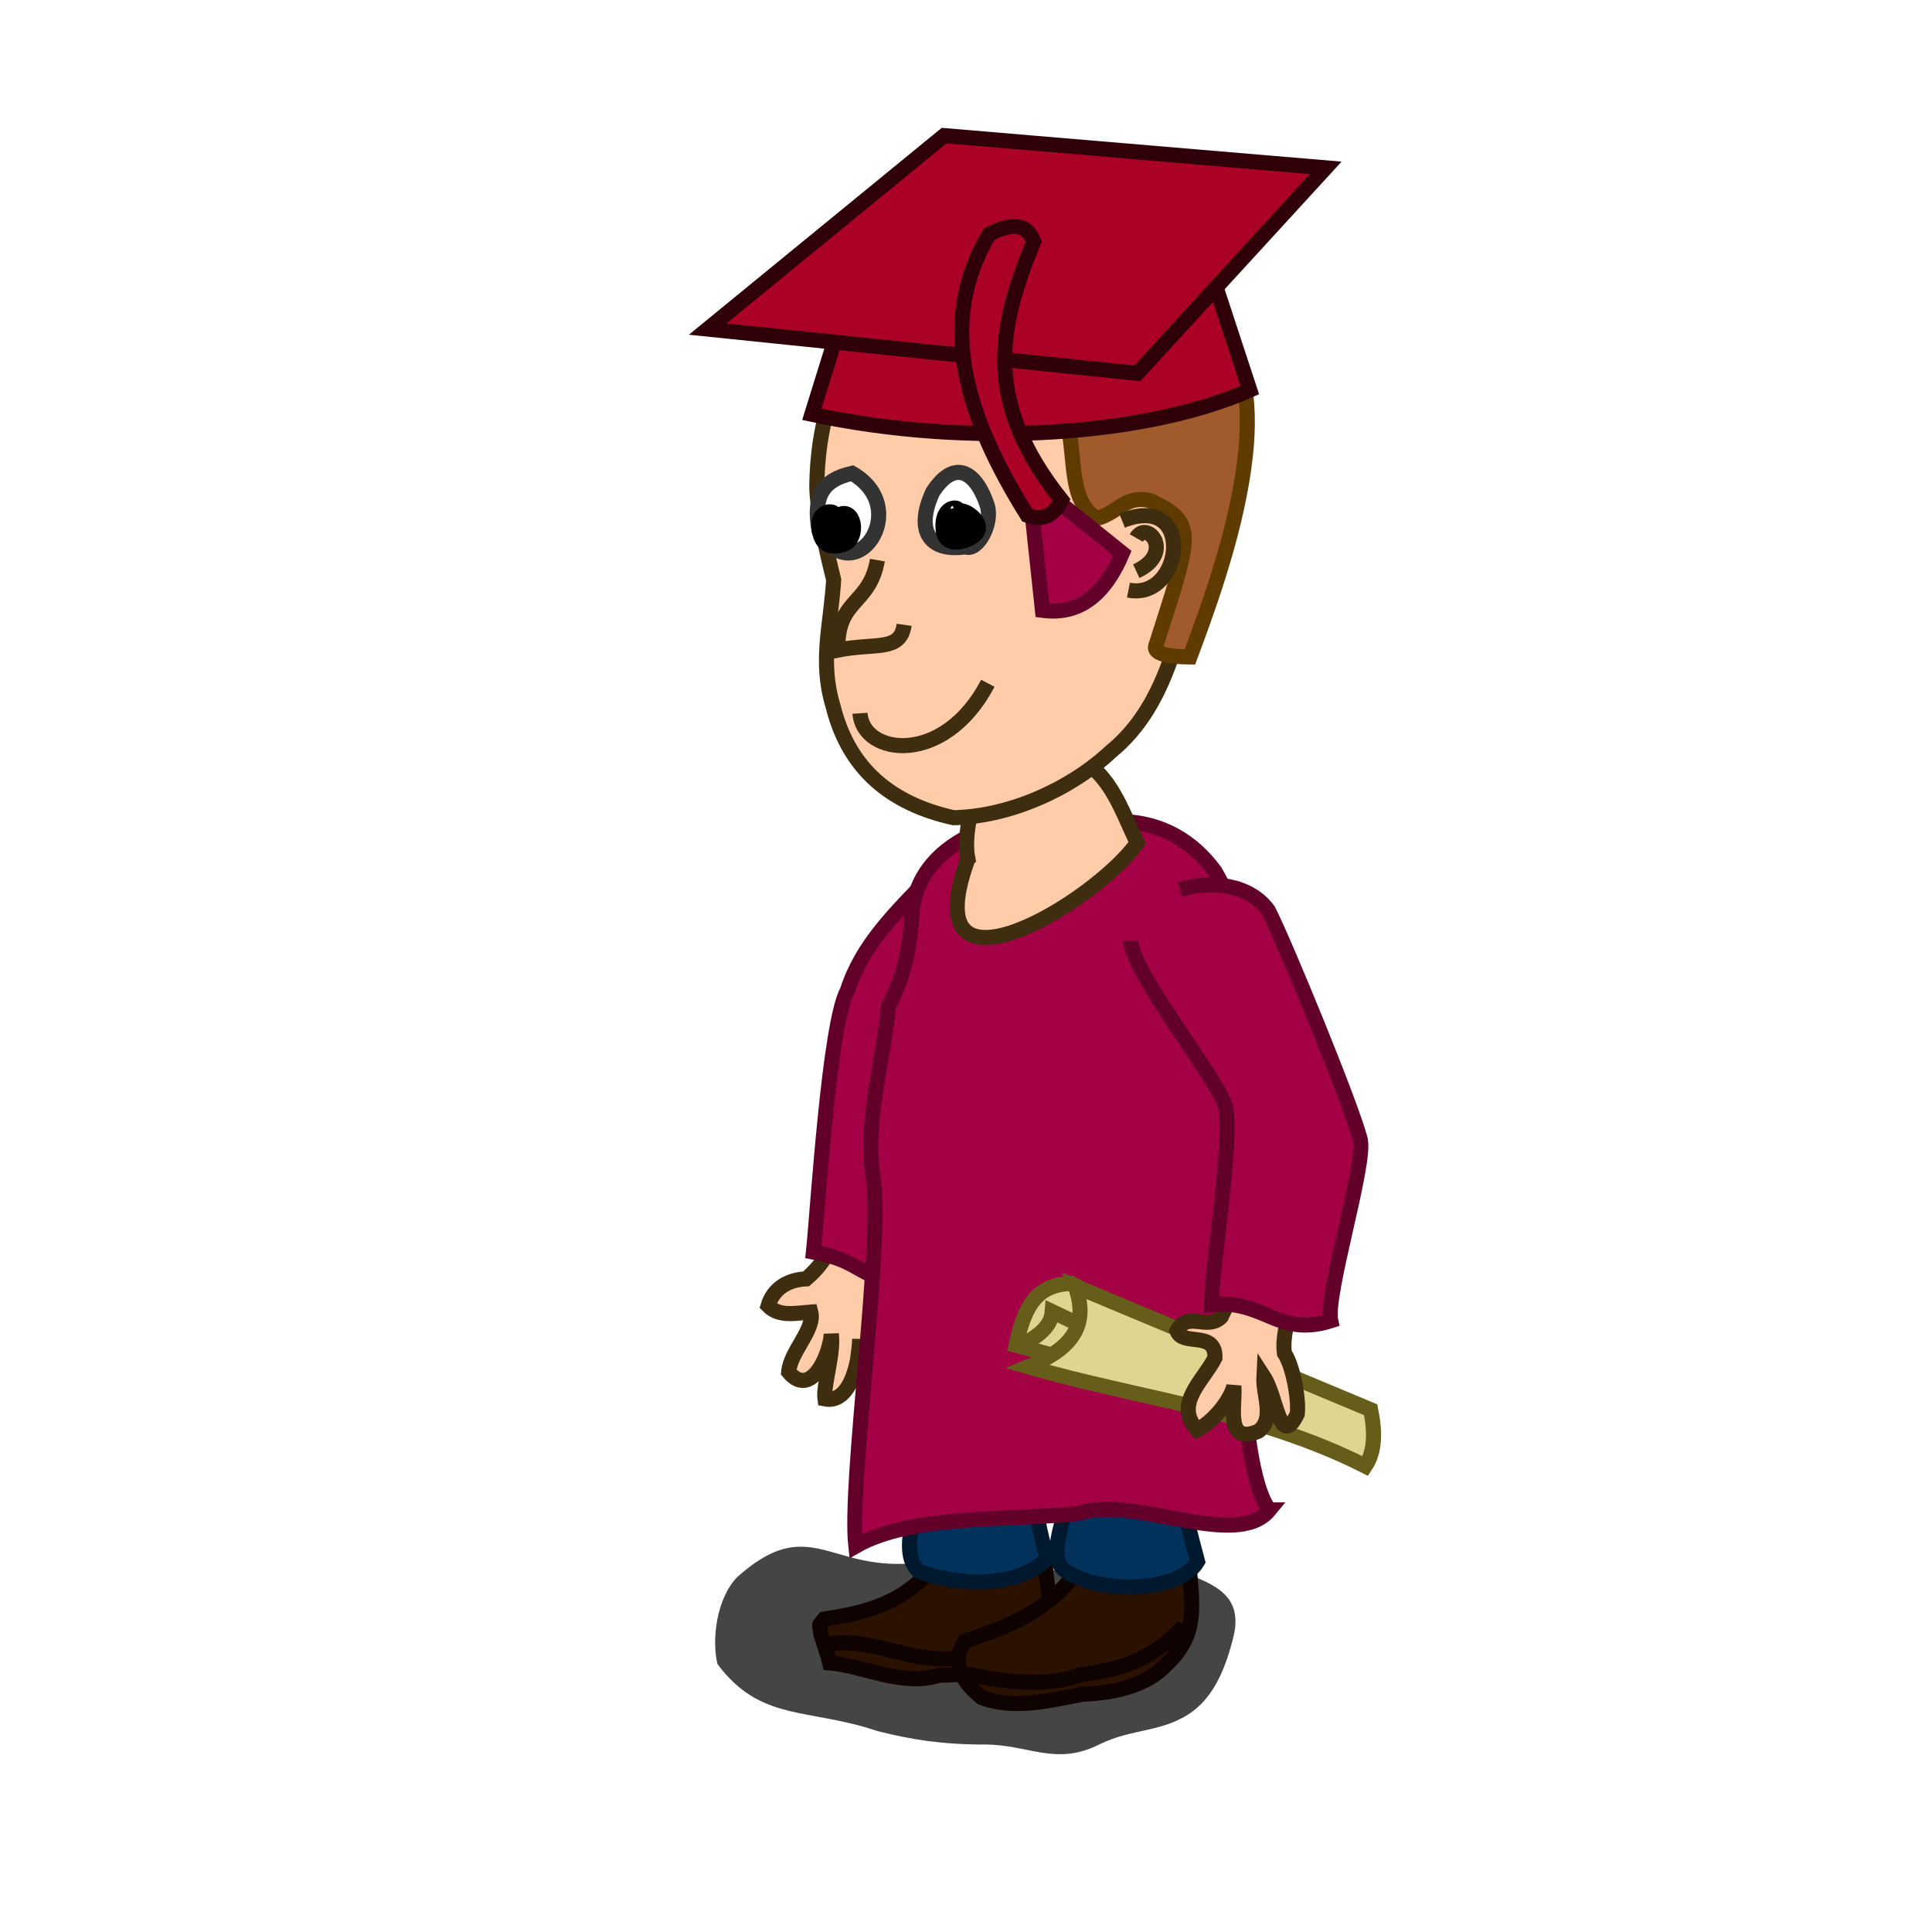 <?xml version="1.0"?>
<svg xmlns:rdf="http://www.w3.org/1999/02/22-rdf-syntax-ns#" xmlns="http://www.w3.org/2000/svg" xmlns:cc="http://creativecommons.org/ns#" xmlns:dc="http://purl.org/dc/elements/1.1/" xmlns:svg="http://www.w3.org/2000/svg" id="svg2" viewBox="0 0 128 128" version="1.0">
  <defs id="defs4">
    <filter id="filter3443" y="-.327" width="1.25" x="-.125" height="1.653">
      <feGaussianBlur id="feGaussianBlur3445" stdDeviation="1.963"/>
    </filter>
  </defs>
  <g id="layer1">
    <path id="path3018" filter="url(#filter3443)" fill-rule="evenodd" fill-opacity=".728" d="m60.364 103.58c-5.465 0.42-6.823-3.26-11.495 0.88-1.413 1.42-1.725 4.22-1.334 5.79 2.875 3.85 5.999 2.88 10.605 4.44 2.277 0.57 4.263 0.89 7.117 0.89 2.899 0 4.683 1.44 7.56 0 2.231-1.11 4.291-0.77 6.227-2.22 1.512-1.13 2.226-3.12 2.668-4.89 0.784-3.14-1.876-3.61-3.558-4.45-2.161-1.08-5.906-0.41-7.56 0-1.774 0.44-3.316-2.22-5.782-2.22-2 0-1.06 1.78-4.448 1.78z"/>
    <g id="g3843" stroke-width="1.404px" transform="matrix(.712 0 0 .712 -31.119 -58.882)">
      <path id="path3845" stroke="#0e0300" fill-rule="evenodd" fill="#2b1100" d="m130.68 228.29c-2.77 3.63-6.52 4.5-10.27 5.06-0.7 0.85-0.38 0.34-0.33 1.38 0.28 0.9 0.6 1.78 0.83 2.7 3.24 0.3 6.81 2.24 10.19 1.15 3.55 0.05 7.13-1.19 10.07-3.33 0.68-2.01-0.05-4.73-0.21-6.96-3.27 1.03-6.99 0.86-10.28 0z"/>
      <path id="path3847" stroke="#0e0300" fill="none" d="m120.91 235.67c3.82-0.66 7.64 1.85 11.62 1.32 3.7-0.12 5.62-2.81 8.33-2.99"/>
      <path id="path3849" stroke="#0e0300" fill-rule="evenodd" fill="#2b1100" d="m143.87 228.91c-2.73 4.02-7.31 5.46-10.39 6.5-0.5 1.06-0.48 0.66-0.62 1.81 0.17 1.53 1.06 2.49 2.18 3.43 3.02 1.17 6.38 0.26 9.46-0.31 2.69-0.09 5.87-0.71 7.75-2.77 2.9-2.71 2.42-5.29 2.11-9.07-3.49 0.26-6.98 0.41-10.49 0.41z"/>
      <path id="path3851" stroke="#3f2d10" fill-rule="evenodd" fill="#fca" d="m122.38 183.19c-4 5.32-0.09 9.48-0.59 13.96-0.91 1.93-1.46 3.19-3.08 4.55-1.78 0.08-3.08 0.98-3.53 2.5 1.04 1.05 2.53 0.69 3.97 0.59 0.42 1.6-1.91 3.68-2.06 5.58 2.09 2.5 3.84-1.63 3.97-3.52 0.25 1.81-0.77 4.77-0.59 6.02 2.39 0.47 3.22-3.54 3.23-5.58-0.05 2.23-1.16 4.48 1.47 4.4 1.81-1.33 1.38-3.8 1.62-5.87 0.71-3.26 2.03-6.35 2.35-9.7-0.36-4.91 2-11.02-0.15-15.57-3.16-1.59-4.26 1.35-6.61 2.64z"/>
      <path id="path3853" stroke="#62002a" fill-rule="evenodd" fill="#a30045" d="m130.23 164.32c-3.17 3.29-6.31 6.29-7.68 10.58-1.7 3.03-2.77 20.78-3.15 24.3 4.66 0.88 4.08 2.43 8.71 3.06 2.11-5.62 7.41-28.58 7.52-34.5"/>
      <path id="path3855" stroke="#00192e" fill-rule="evenodd" fill="#00325c" d="m143.68 202.88c-0.17 0.91-2.37 2.12-2.05 3.67-0.58 4.13 1.8 8.47 1.46 13.52 0.61 2.59-2.21 6.84-0.44 8.67 3.1 2.33 10.78 2.22 12.49-0.74-1.19-4.53-2.46-8.8-1.76-13.51 0.07-4.46 0.9-8.77 0.73-13.23-2.54-0.94-8.82-0.26-10.43 1.62z"/>
      <path id="path3857" stroke="#00192e" fill-rule="evenodd" fill="#00325c" d="m130.61 202.73c-0.17 0.92-2.22 3.44-1.91 5 1.11 3.28 2.43 6.2 1.61 9.55 0.02 3.28-3.52 9.19-1.17 11.6 3.34 1.33 9.2 1.73 12.04-1.17-1.46-4.53-1.57-8.66-0.88-13.37 0.04-4.47 0.91-8.73 0.74-13.22-2.55-0.95-8.83-0.26-10.43 1.61z"/>
      <path id="path3859" stroke="#62002a" fill-rule="evenodd" fill="#a30045" d="m161.83 223.2c-3.3-4.07-2.97-26.78-2.55-31.44-1.44-5.82 2.3-12.04 1.07-17.87-0.55-3.65-1.76-6.93-3.6-10.12-2.09-2.83-4.89-4.45-8.45-4.63-4.57 0.67-9.18 0.05-13.72 1.04-3.34 1.46-5.65 3.87-6.02 7.48-0.16 3.26-0.68 5.76-2.19 8.7-0.46 5.23-2.19 10.4-1.46 15.65 1.06 6.1-2.24 28.46-1.57 34.55 5.27-3.02 14.75-2.36 20.73-3.03 5.02-1.79 14.65 3.47 17.76-0.33z"/>
      <path id="path3861" stroke="#675d1b" fill-rule="evenodd" fill="#dfd591" d="m143.38 202.12c-3.15 0.14-4.32 1.96-5.13 5.76l14.25 3.87 1.5-3.87-10.62-5.76z"/>
      <path id="path3863" stroke="#675d1b" fill-rule="evenodd" fill="#dfd591" d="m143.75 202.38c1.5 4.07-0.91 6.06-4.37 7.5 10.46 3.03 21.21 4.1 31.37 9.24 0.92-1.37 0.91-3.21 0.5-5.24l-27.5-11.5z"/>
      <path id="path3865" stroke="#3f2d10" fill-rule="evenodd" fill="#fca" d="m158.67 193.92c0.65 3.83 0.43 7.82-1.32 11.31-1.29 1.33-3.16-0.6-4.12 1.32 0.54 1.46 3.61-0.08 3.53 2.5-1.11 2.18-3.85 4.27-1.66 6.71 1.43-0.73 3.03-2.62 3.42-4.07 0.16 1.69-0.89 5.55 2.29 4.18 1.54-1.16 0.41-3.35 0.5-5.06 1.24 1.91 1.48 6.77 3.11 3.47 0.16-1.48-0.42-4.51-1.2-5.67-0.2-1.49 0.34-3.05 0.59-4.56 1.87-3.16 3.14-6.39 3.67-9.99-2.13-2.8-0.69-7.03-2.49-9.84-0.51-1.26-0.99-2.34-1.77-3.38-3.31-0.95-2.64-2.63-4.13 0.43 0.91 5.39 2.5 7.66-0.42 12.65z"/>
      <path id="path3867" stroke="#62002a" fill-rule="evenodd" fill="#a30045" d="m148.92 170.24c0.16 2.99 7.83 12.53 8.8 15.32 0.78 2.87-1.32 15.6-1.29 18.54 4.94-0.52 6.16 3.06 11.1 1.5-0.52-2.43 3.23-14.36 2.76-16.81-0.79-3.23-7.13-18.58-8.56-21.36-1.73-2.43-5.27-2.84-8.23-1.97"/>
      <path id="path3869" stroke="#3f2d10" fill-rule="evenodd" fill="#fca" d="m133.77 162.64c-5.25 14.35 11.81 4.06 15.76-1.51-1.43-2.91-2.45-6.41-5.58-7.93-2.67-0.31-5.25 0.43-7.79 1.17-2.04 1.59-2.84 6.23-2.39 8.27z"/>
      <path id="path3871" stroke="#3f2d10" fill-rule="evenodd" fill="#fca" d="m137.02 109.34c-12.29-0.07-17.15 8.03-17.31 18.57 0 2.21 1.02 6.55 1.57 8.73-0.26 4.31-1.33 7.56-0.06 11.76 1.48 5.94 5.47 9.11 11.22 10.39 5.11-0.1 10.79-2.57 14.62-6.14 5.48-4.48 6.39-11.77 8.41-18.4 0.71-6.34-0.45-11.94-2.25-17.85-2.5-6.46-10.08-7.97-16.2-7.06z"/>
      <path id="path3873" stroke="#603b00" fill-rule="evenodd" fill="#a05a2c" d="m121.53 118.95c1.4-10.96 29.55-19.237 32.2-7.55 11.6 3.69 3.4 25.15 0.7 32.43-1.61-0.01-3.44-0.21-3.18-1.02 3.28-10.31 3.97-11.46-0.52-13.52-2.27-0.57-3.03 1.17-4.99 1.66-4.15-2.67 0.05-10.87-6.65-13.72-3.27 1.33-7.41 3.37-10.8 0-2.9 0-4.29 2.71-6.76 1.72z"/>
      <path id="path3875" stroke="#333" fill-rule="evenodd" fill="#fff" d="m130.49 128.5c-1.61 3.53-0.36 5.59 3.07 5.08 1.06 0.47 2.53-2.11 2.02-3.82-0.94-2.93-2.93-4.6-5.09-1.26z"/>
      <path id="path3877" stroke="#333" fill-rule="evenodd" fill="#fff" d="m123 126.74c-2.77 0.62-3.63 2.15-3.09 5.29 3.2 5.9 8.83-2 3.09-5.29z"/>
      <path id="path3879" stroke="#3f2d10" fill-rule="evenodd" fill="#fca" d="m125.35 134.82c-0.74 4.25-3.8 3.57-3.68 8.37 3.5-0.7 5.81 0.19 6.17-2.35"/>
      <path id="path3881" stroke="#3f2d10" fill-rule="evenodd" fill="#fca" d="m148.12 131.15c6.89-2.74 5.68 7.47 0.59 6.46"/>
      <path id="path3883" stroke="#3f2d10" fill-rule="evenodd" fill="#fca" d="m149.44 132.76c1-1.75 3.64 1.39 0 3.09"/>
      <path id="path3885" stroke="#3f2d10" fill="none" d="m123.73 149.07c0.25 3.9 7.8 5 11.9-2.79"/>
      <path id="path3887" stroke="#000" fill-rule="evenodd" d="m132.78 130.27c0.46-0.42-1.47-0.76-1.32 1.62 0.12 1.84 2.05 1.25 2.79 0.73 1.49-1.04-0.75-2.72-1.47-2.35z"/>
      <path id="path3889" stroke="#000" fill-rule="evenodd" d="m121.37 131.03c0.54-1.12-2.12-1.1-1.32 1.47 0.55 1.77 2.54 0.72 2.64 0.59 1.1-1.43-0.06-3.65-1.32-2.06z"/>
      <path id="path3895" stroke="#0e0300" fill="none" d="m133.69 238.47c3.68 0.79 7.67 1.2 10.52 0.07 3.43-0.45 6.48-1.16 9.64-4.54"/>
      <path id="path3897" stroke="#300009" fill-rule="evenodd" fill="#ac0127" d="m123.75 106.75l-4.5 14.5c14.75 3.17 31.25 1.97 40.75-2.25l-5.25-16-31 3.75z"/>
      <path id="path3899" stroke="#300009" fill-rule="evenodd" fill="#ac0127" d="m131.56 95.318l-22 18.002 39.98 4.12 17.52-19.122-35.5-3z"/>
      <path id="path3901" stroke="#62002a" fill-rule="evenodd" fill="#a30045" d="m139.65 129.59l1.06 9.9c3.48 0.48 5.84-1.55 7.43-5.31l-6.37-5.12-2.12 0.53z"/>
      <path id="path3903" stroke="#300009" fill-rule="evenodd" fill="#ac0127" d="m135.76 104.48c-4.98 8.34-2.09 17.17 3.54 26.17 1.59 0.59 2.53-0.13 3.18-1.42-7.14-8.99-6.04-15.73-2.58-24.06-0.53-1.36-1.61-1.98-4.14-0.69z"/>
      <path id="path3913" stroke="#675d1b" fill="none" d="m138.25 208.12c1.76-0.87 3.26-1.84 3.37-3.37l2.63 1.25"/>
    </g>
  </g>
</svg>
